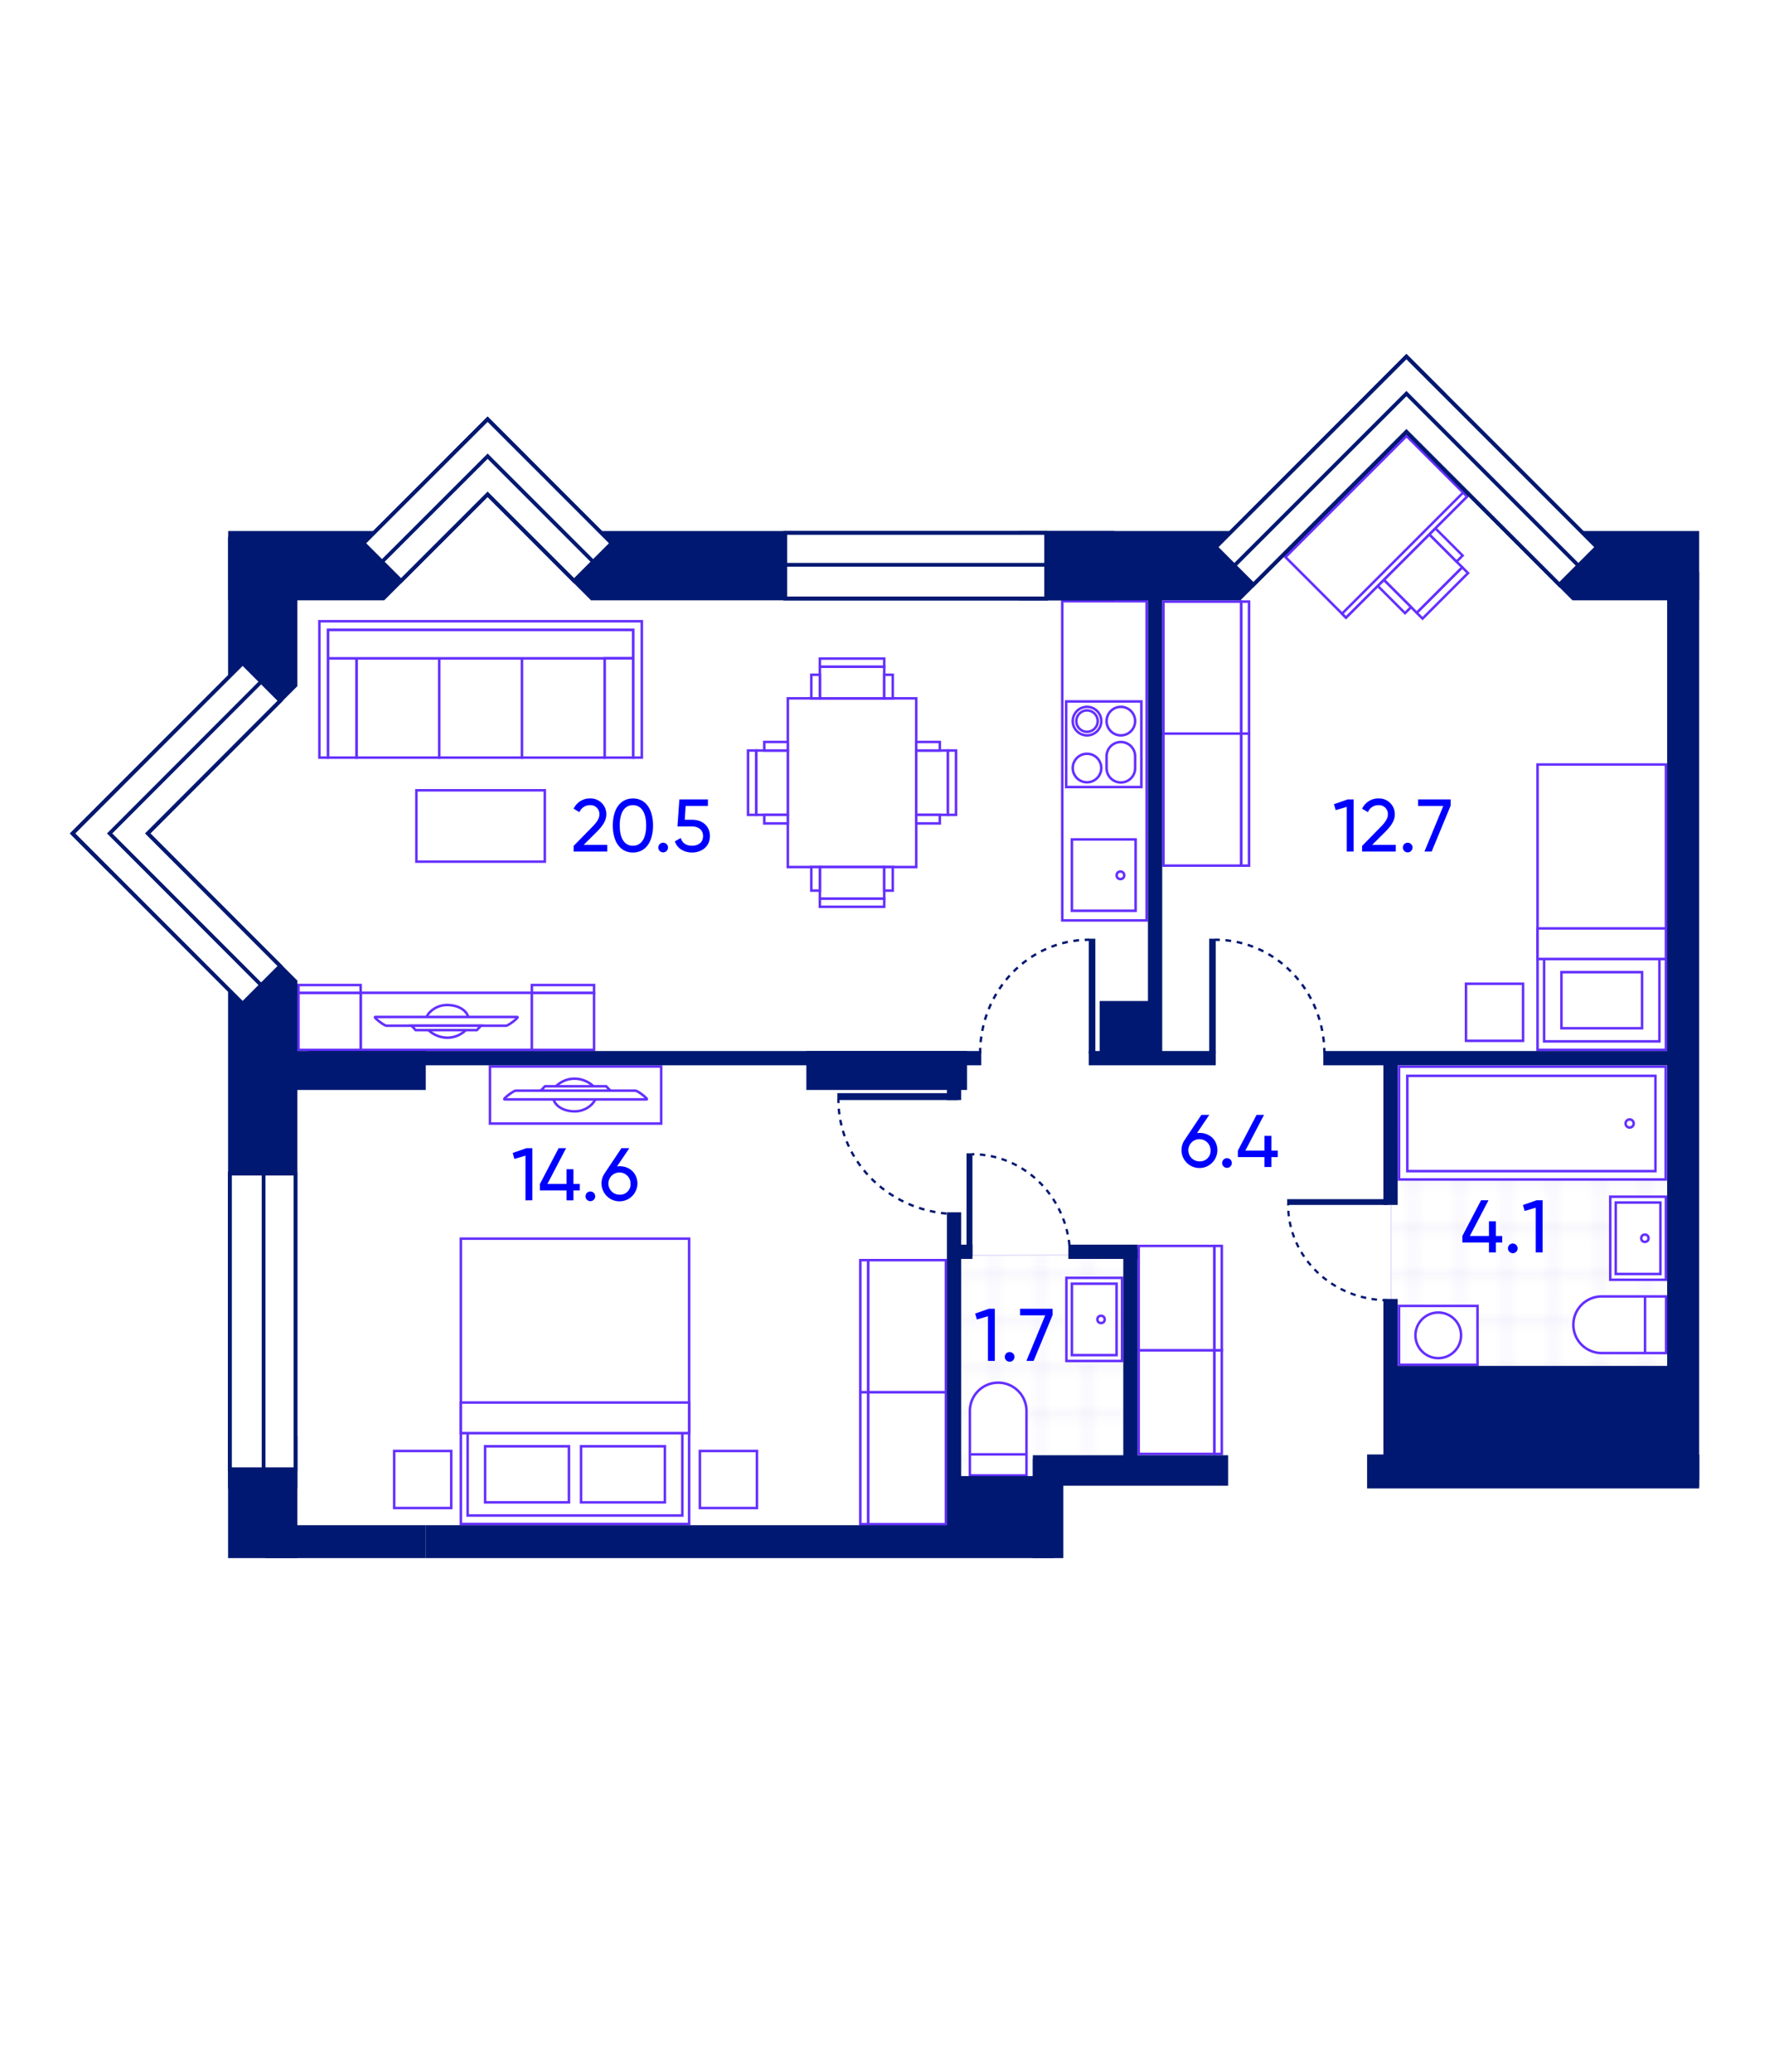 <svg xmlns="http://www.w3.org/2000/svg" xmlns:xlink="http://www.w3.org/1999/xlink" viewBox="0 0 760 890">
  <defs>
    <style>
      .cls-1, .cls-10, .cls-2, .cls-7, .cls-8, .cls-9 {
        fill: none;
      }

      .cls-2, .cls-4 {
        stroke: #e6e0f7;
      }

      .cls-2 {
        stroke-width: 0.3px;
      }

      .cls-3 {
        isolation: isolate;
      }

      .cls-4 {
        stroke-width: 0.59px;
        mix-blend-mode: multiply;
        fill: url(#Grid_1_pica_Lines_3);
      }

      .cls-11, .cls-5 {
        fill: #fff;
      }

      .cls-5 {
        stroke: #642fff;
        stroke-width: 1.081px;
      }

      .cls-10, .cls-5, .cls-7, .cls-8, .cls-9 {
        stroke-miterlimit: 10;
      }

      .cls-6 {
        fill: #001871;
      }

      .cls-10, .cls-7, .cls-8, .cls-9 {
        stroke: #001871;
      }

      .cls-7 {
        stroke-width: 1.018px;
        stroke-dasharray: 2.443 2.443;
      }

      .cls-8 {
        stroke-width: 0.976px;
        stroke-dasharray: 2.343 2.343;
      }

      .cls-9 {
        stroke-width: 0.991px;
        stroke-dasharray: 2.378 2.378;
      }

      .cls-10 {
        stroke-width: 1.008px;
        stroke-dasharray: 2.42 2.42;
      }

      .cls-12 {
        fill: blue;
      }
    </style>
    <pattern id="Grid_1_pica_Lines_3" data-name="Grid 1 pica Lines 3" width="72" height="72" patternTransform="translate(567.224 468.666) scale(3.333)" patternUnits="userSpaceOnUse" viewBox="0 0 72 72">
      <rect class="cls-1" width="72" height="72"/>
      <g>
        <line class="cls-2" x1="6" y1="71.925" x2="6" y2="143.925"/>
        <line class="cls-2" x1="30" y1="71.925" x2="30" y2="143.925"/>
        <line class="cls-2" x1="54" y1="71.925" x2="54" y2="143.925"/>
        <line class="cls-2" x1="18" y1="71.925" x2="18" y2="143.925"/>
        <line class="cls-2" x1="42" y1="71.925" x2="42" y2="143.925"/>
        <line class="cls-2" x1="66" y1="71.925" x2="66" y2="143.925"/>
        <line class="cls-2" x1="12" y1="71.925" x2="12" y2="143.925"/>
        <line class="cls-2" x1="36" y1="71.925" x2="36" y2="143.925"/>
        <line class="cls-2" x1="60" y1="71.925" x2="60" y2="143.925"/>
        <line class="cls-2" x1="24" y1="71.925" x2="24" y2="143.925"/>
        <line class="cls-2" x1="48" y1="71.925" x2="48" y2="143.925"/>
        <line class="cls-2" x1="72" y1="71.925" x2="72" y2="143.925"/>
      </g>
      <line class="cls-2" y1="71.925" y2="143.925"/>
      <line class="cls-2" x1="71.75" y1="71.925" x2="144.25" y2="71.925"/>
      <g>
        <line class="cls-2" x1="6" y1="-0.075" x2="6" y2="71.925"/>
        <line class="cls-2" x1="30" y1="-0.075" x2="30" y2="71.925"/>
        <line class="cls-2" x1="54" y1="-0.075" x2="54" y2="71.925"/>
        <line class="cls-2" y1="65.925" x2="72" y2="65.925"/>
        <line class="cls-2" y1="41.925" x2="72" y2="41.925"/>
        <line class="cls-2" y1="17.925" x2="72" y2="17.925"/>
        <line class="cls-2" y1="53.925" x2="72" y2="53.925"/>
        <line class="cls-2" y1="29.925" x2="72" y2="29.925"/>
        <line class="cls-2" y1="5.925" x2="72" y2="5.925"/>
        <line class="cls-2" x1="-0.25" y1="71.925" x2="72.25" y2="71.925"/>
        <line class="cls-2" y1="47.925" x2="72" y2="47.925"/>
        <line class="cls-2" y1="23.925" x2="72" y2="23.925"/>
        <line class="cls-2" y1="59.925" x2="72" y2="59.925"/>
        <line class="cls-2" y1="35.925" x2="72" y2="35.925"/>
        <line class="cls-2" y1="11.925" x2="72" y2="11.925"/>
        <line class="cls-2" x1="18" y1="-0.075" x2="18" y2="71.925"/>
        <line class="cls-2" x1="42" y1="-0.075" x2="42" y2="71.925"/>
        <line class="cls-2" x1="66" y1="-0.075" x2="66" y2="71.925"/>
        <line class="cls-2" x1="12" y1="-0.075" x2="12" y2="71.925"/>
        <line class="cls-2" x1="36" y1="-0.075" x2="36" y2="71.925"/>
        <line class="cls-2" x1="60" y1="-0.075" x2="60" y2="71.925"/>
        <line class="cls-2" x1="24" y1="-0.075" x2="24" y2="71.925"/>
        <line class="cls-2" x1="48" y1="-0.075" x2="48" y2="71.925"/>
        <line class="cls-2" x1="72" y1="-0.075" x2="72" y2="71.925"/>
      </g>
      <g>
        <line class="cls-2" x1="-72.25" y1="71.925" x2="0.25" y2="71.925"/>
        <line class="cls-2" y1="-0.075" y2="71.925"/>
      </g>
      <line class="cls-2" x1="71.75" y1="-0.075" x2="144.25" y2="-0.075"/>
      <line class="cls-2" x1="-0.25" y1="-0.075" x2="72.25" y2="-0.075"/>
      <line class="cls-2" x1="-72.25" y1="-0.075" x2="0.25" y2="-0.075"/>
    </pattern>
  </defs>
  <g class="cls-3">
    <g id="Plan">
      <polygon class="cls-4" points="484.535 539.065 410.044 539.298 410.044 635.573 484.535 635.34 484.535 539.065"/>
      <polygon class="cls-4" points="722.912 454.931 597.609 455.357 597.609 631.517 722.912 631.091 722.912 454.931"/>
      <g>
        <g>
          <rect class="cls-5" x="483.199" y="586.035" width="44.568" height="32.541" transform="translate(1107.782 96.814) rotate(89.999)"/>
          <rect class="cls-5" x="521.754" y="580.022" width="3.155" height="44.568"/>
        </g>
        <g>
          <rect class="cls-5" x="483.075" y="541.383" width="44.818" height="32.541" transform="translate(1063.13 52.162) rotate(89.999)"/>
          <rect class="cls-5" x="521.754" y="535.246" width="3.155" height="44.818"/>
        </g>
      </g>
      <path class="cls-5" d="M492.621,395.4H456.369V258.283h36.252Z"/>
      <g>
        <rect class="cls-5" x="460.519" y="360.607" width="27.368" height="30.648"/>
        <circle class="cls-5" cx="481.364" cy="376.028" r="1.624"/>
      </g>
      <g>
        <rect class="cls-5" x="458.05" y="301.328" width="32.306" height="36.777"/>
        <g>
          <circle class="cls-5" cx="467.003" cy="329.937" r="6.13"/>
          <circle class="cls-5" cx="467.003" cy="309.783" r="6.13"/>
          <circle class="cls-5" cx="467.003" cy="309.783" r="4.597"/>
          <circle class="cls-5" cx="481.546" cy="309.783" r="6.13"/>
          <path class="cls-5" d="M475.416,324.816v5.12a6.13,6.13,0,1,0,12.259,0v-5.12a6.13,6.13,0,0,0-12.259,0Z"/>
        </g>
      </g>
      <g>
        <rect class="cls-5" x="153.154" y="282.82" width="35.549" height="42.638"/>
        <rect class="cls-5" x="188.703" y="282.82" width="35.549" height="42.638"/>
        <rect class="cls-5" x="224.252" y="282.82" width="35.549" height="42.638"/>
        <rect class="cls-5" x="140.895" y="282.82" width="12.259" height="42.638"/>
        <rect class="cls-5" x="200.348" y="211.108" width="12.259" height="131.165" transform="matrix(0, 1, -1, 0, 483.169, 70.213)"/>
        <rect class="cls-5" x="259.802" y="282.82" width="12.259" height="42.638"/>
        <polygon class="cls-5" points="137.217 270.561 137.217 325.458 140.895 325.458 140.895 270.561 272.061 270.561 272.061 325.458 275.738 325.458 275.738 266.884 273.899 266.884 272.061 266.884 140.895 266.884 137.217 266.884 137.217 270.561"/>
      </g>
      <rect class="cls-5" x="178.895" y="339.509" width="55.166" height="30.647"/>
      <g>
        <rect class="cls-5" x="338.471" y="300.004" width="55.166" height="72.466"/>
        <g>
          <rect class="cls-5" x="352.234" y="372.469" width="27.64" height="13.609" transform="translate(732.108 758.547) rotate(180)"/>
          <rect class="cls-5" x="352.234" y="386.078" width="27.64" height="3.484" transform="translate(732.108 775.639) rotate(180)"/>
          <rect class="cls-5" x="379.874" y="372.469" width="3.678" height="10.125" transform="translate(763.426 755.063) rotate(180)"/>
          <rect class="cls-5" x="348.556" y="372.469" width="3.678" height="10.125" transform="translate(700.789 755.063) rotate(180)"/>
        </g>
        <g>
          <rect class="cls-5" x="317.846" y="329.432" width="27.64" height="13.609" transform="translate(-4.57 667.903) rotate(-90)"/>
          <rect class="cls-5" x="309.3" y="334.494" width="27.64" height="3.484" transform="translate(-13.116 659.357) rotate(-90)"/>
          <rect class="cls-5" x="331.569" y="346.833" width="3.678" height="10.125" transform="translate(-18.487 685.304) rotate(-90)"/>
          <rect class="cls-5" x="331.569" y="315.515" width="3.678" height="10.125" transform="translate(12.831 653.986) rotate(-90)"/>
        </g>
        <g>
          <rect class="cls-5" x="352.234" y="286.395" width="27.64" height="13.609"/>
          <rect class="cls-5" x="352.234" y="282.911" width="27.64" height="3.484"/>
          <rect class="cls-5" x="348.556" y="289.879" width="3.678" height="10.125"/>
          <rect class="cls-5" x="379.874" y="289.879" width="3.678" height="10.125"/>
        </g>
        <g>
          <rect class="cls-5" x="386.621" y="329.432" width="27.64" height="13.609" transform="translate(736.677 -64.205) rotate(90)"/>
          <rect class="cls-5" x="395.167" y="334.494" width="27.64" height="3.484" transform="translate(745.224 -72.751) rotate(90)"/>
          <rect class="cls-5" x="396.86" y="315.515" width="3.678" height="10.125" transform="translate(719.276 -78.122) rotate(90)"/>
          <rect class="cls-5" x="396.86" y="346.833" width="3.678" height="10.125" transform="translate(750.594 -46.804) rotate(90)"/>
        </g>
      </g>
      <g>
        <rect class="cls-5" x="210.502" y="458.154" width="73.554" height="24.518" transform="translate(494.558 940.825) rotate(180)"/>
        <g>
          <path class="cls-5" d="M255.746,472.294c-1.261,2.752-4.733,5.137-8.819,5.137-4.457,0-8.184-1.991-9.107-5.137"/>
          <path class="cls-5" d="M238.89,466.65a11.245,11.245,0,0,1,8.037-3.256,11.837,11.837,0,0,1,8.001,3.256"/>
          <path class="cls-5" d="M221.588,468.531H272.97c1.035,0,5.846,3.763,4.812,3.763H216.776C215.742,472.294,220.553,468.531,221.588,468.531Z"/>
          <polygon class="cls-5" points="232.381 468.531 234.111 466.65 260.446 466.65 262.177 468.531 232.381 468.531"/>
        </g>
      </g>
      <g>
        <g>
          <rect class="cls-5" x="361.322" y="609.712" width="56.713" height="33.434" transform="translate(-236.746 1016.114) rotate(-90.001)"/>
          <rect class="cls-5" x="369.618" y="598.071" width="3.343" height="56.713" transform="translate(742.587 1252.851) rotate(179.999)"/>
        </g>
        <g>
          <rect class="cls-5" x="361.322" y="552.998" width="56.713" height="33.434" transform="translate(-180.032 959.4) rotate(-90.001)"/>
          <rect class="cls-5" x="369.618" y="541.358" width="3.343" height="56.713" transform="translate(742.586 1139.423) rotate(179.999)"/>
        </g>
      </g>
      <g>
        <g>
          <rect class="cls-5" x="488.201" y="270.081" width="56.713" height="33.434" transform="translate(803.349 -229.763) rotate(89.999)"/>
          <rect class="cls-5" x="533.274" y="258.442" width="3.343" height="56.713"/>
        </g>
        <g>
          <rect class="cls-5" x="488.201" y="326.795" width="56.713" height="33.434" transform="translate(860.063 -173.05) rotate(89.999)"/>
          <rect class="cls-5" x="533.274" y="315.156" width="3.343" height="56.713"/>
        </g>
      </g>
      <g>
        <g>
          <rect class="cls-5" x="597.55" y="236.378" width="27.64" height="20.062" transform="translate(1217.911 -11.658) rotate(135)"/>
          <rect class="cls-5" x="605.874" y="252.991" width="27.64" height="3.484" transform="translate(1238.008 -3.333) rotate(135)"/>
          <rect class="cls-5" x="619.372" y="225.815" width="3.678" height="16.578" transform="translate(1226.01 -39.621) rotate(135)"/>
          <rect class="cls-5" x="597.227" y="247.961" width="3.678" height="16.578" transform="translate(1203.865 13.842) rotate(135)"/>
        </g>
        <g>
          <rect class="cls-5" x="572.886" y="189.536" width="36.777" height="73.554" transform="translate(849.341 804.435) rotate(-135)"/>
          <rect class="cls-5" x="602.226" y="201.689" width="2.403" height="73.554" transform="translate(345.361 -356.843) rotate(45)"/>
        </g>
      </g>
      <g>
        <rect class="cls-5" x="660.565" y="328.425" width="55.164" height="122.59" transform="translate(1376.293 779.442) rotate(-180)"/>
        <rect class="cls-5" x="663.372" y="411.979" width="49.549" height="35.387" transform="translate(1376.291 859.346) rotate(-180)"/>
        <rect class="cls-5" x="660.563" y="398.833" width="55.166" height="13.146" transform="translate(1376.291 810.813) rotate(-180)"/>
        <rect class="cls-5" x="670.827" y="417.631" width="34.638" height="24.081" transform="translate(1376.291 859.346) rotate(-180)"/>
        <rect class="cls-5" x="629.825" y="422.611" width="24.518" height="24.518" transform="translate(1284.167 869.742) rotate(-180)"/>
      </g>
      <g>
        <rect class="cls-5" x="197.995" y="532.107" width="98.07" height="122.59" transform="translate(494.06 1186.803) rotate(-180)"/>
        <rect class="cls-5" x="200.914" y="615.66" width="92.231" height="35.387" transform="translate(494.059 1266.707) rotate(-180)"/>
        <rect class="cls-5" x="197.993" y="602.514" width="98.072" height="13.146" transform="translate(494.058 1218.175) rotate(-180)"/>
        <g>
          <rect class="cls-5" x="208.412" y="621.313" width="36.021" height="24.081" transform="translate(452.844 1266.707) rotate(-180)"/>
          <rect class="cls-5" x="249.627" y="621.313" width="36.021" height="24.081" transform="translate(535.274 1266.708) rotate(-180)"/>
        </g>
        <rect class="cls-5" x="300.692" y="623.32" width="24.518" height="24.518" transform="translate(625.9 1271.159) rotate(-180)"/>
        <rect class="cls-5" x="169.348" y="623.32" width="24.518" height="24.518" transform="translate(363.214 1271.159) rotate(-180)"/>
      </g>
      <g>
        <g>
          <rect class="cls-5" x="154.946" y="426.5" width="73.554" height="24.518"/>
          <g>
            <path class="cls-5" d="M183.256,436.878c1.261-2.752,4.733-5.137,8.819-5.137,4.457,0,8.184,1.991,9.107,5.137"/>
            <path class="cls-5" d="M200.112,442.522a11.245,11.245,0,0,1-8.037,3.256,11.837,11.837,0,0,1-8.001-3.256"/>
            <path class="cls-5" d="M217.414,440.641h-51.382c-1.035,0-5.846-3.763-4.812-3.763h61.005C223.26,436.878,218.449,440.641,217.414,440.641Z"/>
            <polygon class="cls-5" points="206.621 440.641 204.89 442.522 178.555 442.522 176.825 440.641 206.621 440.641"/>
          </g>
        </g>
        <g>
          <rect class="cls-5" x="228.5" y="426.507" width="26.715" height="24.511" transform="translate(483.707 877.53) rotate(-179.999)"/>
          <rect class="cls-5" x="240.186" y="411.481" width="3.343" height="26.715" transform="translate(-182.982 666.693) rotate(-90)"/>
        </g>
        <g>
          <rect class="cls-5" x="128.231" y="426.507" width="26.715" height="24.511" transform="translate(283.169 877.528) rotate(-179.999)"/>
          <rect class="cls-5" x="139.917" y="411.481" width="3.343" height="26.715" transform="translate(-283.251 566.424) rotate(-90)"/>
        </g>
      </g>
      <g>
        <path class="cls-5" d="M428.839,593.986h0a12.158,12.158,0,0,0-12.159,12.159l0,27.693,24.318,0,0-27.693A12.161,12.161,0,0,0,428.839,593.986Z"/>
        <line class="cls-5" x1="416.679" y1="624.786" x2="440.997" y2="624.786"/>
      </g>
      <g>
        <rect class="cls-5" x="452.262" y="554.85" width="35.696" height="23.915" transform="translate(1036.918 96.698) rotate(90)"/>
        <rect class="cls-5" x="454.764" y="557.213" width="30.692" height="19.189" transform="translate(1036.918 96.698) rotate(90)"/>
        <circle class="cls-5" cx="473.031" cy="566.808" r="1.568"/>
      </g>
      <g>
        <rect class="cls-5" x="601.048" y="458.229" width="114.576" height="48.46"/>
        <g>
          <rect class="cls-5" x="604.615" y="462.179" width="106.601" height="40.929"/>
          <circle class="cls-5" cx="700.128" cy="482.643" r="1.747"/>
        </g>
      </g>
      <g>
        <path class="cls-5" d="M675.947,569.099h0A12.158,12.158,0,0,0,688.106,581.258l27.693,0V556.94l-27.693,0A12.161,12.161,0,0,0,675.947,569.099Z"/>
        <line class="cls-5" x1="706.747" y1="581.259" x2="706.747" y2="556.941"/>
      </g>
      <g>
        <rect class="cls-5" x="685.906" y="519.982" width="35.696" height="23.915" transform="translate(1235.693 -171.815) rotate(90)"/>
        <rect class="cls-5" x="688.409" y="522.344" width="30.692" height="19.189" transform="translate(1235.693 -171.815) rotate(90)"/>
        <circle class="cls-5" cx="706.676" cy="531.939" r="1.568"/>
      </g>
      <g>
        <rect class="cls-5" x="601.049" y="561.003" width="33.723" height="25.293"/>
        <circle class="cls-5" cx="617.91" cy="573.649" r="9.804"/>
      </g>
      <g>
        <rect class="cls-6" x="444.499" y="426.508" width="49.32" height="2.824" transform="translate(897.079 -41.239) rotate(90)"/>
        <path class="cls-7" d="M421.063,452.58c0-26.993,20.985-48.875,46.872-48.875"/>
      </g>
      <g>
        <rect class="cls-6" x="553.001" y="515.149" width="43.255" height="2.476"/>
        <path class="cls-8" d="M596.256,558.569c-23.674,0-42.865-18.405-42.865-41.108"/>
      </g>
      <g>
        <rect class="cls-6" x="496.242" y="426.508" width="49.32" height="2.824" transform="translate(948.822 -92.982) rotate(90)"/>
        <path class="cls-7" d="M568.998,452.58c0-26.993-20.985-48.875-46.872-48.875"/>
      </g>
      <g>
        <rect class="cls-6" x="394.36" y="516.327" width="44.308" height="2.537" transform="translate(934.109 101.081) rotate(90)"/>
        <path class="cls-9" d="M459.722,539.749c0-24.25-18.852-43.908-42.108-43.908"/>
      </g>
      <g>
        <rect class="cls-6" x="359.729" y="469.607" width="51.766" height="2.964"/>
        <path class="cls-10" d="M411.495,521.57c-28.332,0-51.299-22.026-51.299-49.196"/>
      </g>
      <rect class="cls-6" x="472.452" y="430.023" width="22.68" height="23.666"/>
      <rect class="cls-6" x="597.406" y="586.781" width="123.845" height="42.395"/>
      <rect class="cls-6" x="409.885" y="634.109" width="40.745" height="25.342"/>
      <rect class="cls-6" x="273.892" y="309.967" width="6.13" height="289.215" transform="translate(731.531 177.618) rotate(90)"/>
      <rect class="cls-6" x="491.966" y="427.291" width="6.13" height="54.567" transform="translate(949.605 -40.456) rotate(90)"/>
      <rect class="cls-6" x="493.183" y="252.363" width="6.13" height="200.515" transform="translate(992.496 705.24) rotate(180)"/>
      <rect class="cls-6" x="406.821" y="459.874" width="6.13" height="12.697" transform="translate(819.771 932.445) rotate(180)"/>
      <rect class="cls-6" x="410.689" y="533.734" width="6.13" height="8.057" transform="translate(-124.008 951.516) rotate(-90)"/>
      <rect class="cls-6" x="470.786" y="522.896" width="6.13" height="29.732" transform="translate(-63.911 1011.613) rotate(-90)"/>
      <rect class="cls-6" x="406.821" y="520.795" width="6.13" height="137.129" transform="translate(819.771 1178.72) rotate(180)"/>
      <rect class="cls-6" x="482.588" y="536.577" width="6.13" height="96.12" transform="translate(971.305 1169.274) rotate(180)"/>
      <rect class="cls-6" x="594.342" y="558.021" width="6.13" height="71.155" transform="translate(1194.814 1187.196) rotate(180)"/>
      <rect class="cls-6" x="594.342" y="454.574" width="6.13" height="63.051" transform="translate(1194.814 972.2) rotate(180)"/>
      <rect class="cls-6" x="640.972" y="379.063" width="6.13" height="151.023" transform="translate(1098.612 -189.463) rotate(90)"/>
      <rect class="cls-6" x="310.752" y="527.365" width="14.145" height="269.828" transform="translate(-344.454 980.104) rotate(-90)"/>
      <rect class="cls-6" x="479.13" y="589.757" width="13.094" height="83.899" transform="translate(-146.028 1117.383) rotate(-90)"/>
      <rect class="cls-6" x="443.728" y="626.796" width="13.094" height="42.556"/>
      <rect class="cls-6" x="651.374" y="560.799" width="14.596" height="142.655" transform="translate(26.546 1290.799) rotate(-90)"/>
      <rect class="cls-6" x="617.535" y="604.699" width="8.694" height="48.953" transform="translate(-7.293 1251.058) rotate(-90)"/>
      <rect class="cls-6" x="673.418" y="582.002" width="13.755" height="99.408" transform="translate(48.59 1312.002) rotate(-90)"/>
      <rect class="cls-6" x="372.574" y="425.358" width="16.728" height="69.032" transform="translate(-78.935 840.812) rotate(-90)"/>
      <rect class="cls-6" x="140.132" y="425.459" width="16.728" height="68.829" transform="translate(-311.377 608.37) rotate(-90)"/>
      <rect class="cls-6" x="141.424" y="627.865" width="14.145" height="68.829" transform="translate(-513.783 810.776) rotate(-90)"/>
      <rect class="cls-6" x="716.245" y="245.695" width="13.755" height="389.885"/>
      <rect class="cls-6" x="687.91" y="215.808" width="29.771" height="54.408" transform="translate(945.808 -459.784) rotate(90)"/>
      <rect class="cls-6" x="351.39" y="130.601" width="29.771" height="224.822" transform="translate(609.287 -123.263) rotate(90)"/>
      <rect class="cls-6" x="116.645" y="209.515" width="29.771" height="66.994" transform="translate(374.543 111.481) rotate(90)"/>
      <rect class="cls-6" x="97.987" y="230.62" width="29.771" height="64.154" transform="translate(225.745 525.395) rotate(180)"/>
      <rect class="cls-6" x="97.987" y="421.265" width="29.771" height="218.159" transform="translate(225.745 1060.689) rotate(180)"/>
      <rect class="cls-6" x="97.987" y="617.052" width="29.771" height="52.3" transform="translate(225.745 1286.403) rotate(180)"/>
      <rect class="cls-6" x="470.517" y="195.454" width="29.771" height="95.116" transform="translate(728.415 -242.391) rotate(90)"/>
      <rect class="cls-6" x="219.506" y="174.805" width="24.404" height="87.241" transform="translate(550.001 209.032) rotate(135)"/>
      <rect class="cls-6" x="175.074" y="174.805" width="24.404" height="87.241" transform="translate(209.302 -68.449) rotate(45)"/>
      <rect class="cls-6" x="556.362" y="142.34" width="24.404" height="125.276" transform="translate(311.47 -341.999) rotate(45)"/>
      <rect class="cls-6" x="627.697" y="142.34" width="24.404" height="125.276" transform="translate(1237.318 -102.558) rotate(135)"/>
      <rect class="cls-6" x="66.677" y="269.474" width="24.404" height="113.847" transform="translate(253.901 39.823) rotate(45)"/>
      <rect class="cls-6" x="66.999" y="333.496" width="24.404" height="112.937" transform="translate(-252.549 170.221) rotate(-45)"/>
      <g>
        <g>
          <rect class="cls-11" x="337.379" y="228.938" width="112.066" height="28.149"/>
          <path class="cls-6" d="M448.635,229.748l0,26.528L338.19,256.276l0-26.528,110.445-0m1.622-1.622-113.689 0,0,29.771,113.689-0,0-29.771Z"/>
        </g>
        <g>
          <rect class="cls-11" x="337.379" y="242.636" width="112.066" height="14.451"/>
          <path class="cls-6" d="M448.635,243.446l0,12.83L338.19,256.276l0-12.83,110.445-0m1.622-1.622-113.689 0,0,16.073,113.689-0,0-16.073Z"/>
        </g>
      </g>
      <g>
        <g>
          <rect class="cls-11" x="98.798" y="504.173" width="28.149" height="126.993"/>
          <path class="cls-6" d="M126.136,504.984l0,125.37-26.528,0-0-125.37,26.528,0m1.622-1.622-29.771 0.0 0,128.613,29.771,0-0-128.613Z"/>
        </g>
        <g>
          <rect class="cls-11" x="98.798" y="504.173" width="14.451" height="126.993"/>
          <path class="cls-6" d="M112.438,504.985l0,125.37H99.609l-0-125.37h12.83m1.622-1.622-16.073,0,0,128.613h16.073l-0-128.613Z"/>
        </g>
      </g>
      <g>
        <g>
          <polygon class="cls-11" points="522.362 235.044 604.227 153.208 686.046 235.044 669.937 251.154 604.227 185.428 538.472 251.154 522.362 235.044"/>
          <path class="cls-6" d="M604.227,154.355l80.672,80.689-14.963,14.963-64.563-64.58-1.147-1.147-1.147,1.146-64.608,64.58-14.963-14.963,80.718-80.689m0-2.293-.001.001-0-0-83.01,82.982,17.256,17.256,65.755-65.727,65.709,65.727,17.256-17.256-82.965-82.983Z"/>
        </g>
        <g>
          <polygon class="cls-11" points="530.302 242.984 604.227 169.088 678.106 242.984 669.937 251.154 604.227 185.428 538.472 251.154 530.302 242.984"/>
          <path class="cls-6" d="M604.226,170.235l1.307,1.307,71.425,71.442-7.023,7.023-64.563-64.58-1.147-1.147-1.147,1.146-64.608,64.58-7.023-7.023,72.777-72.75m0-2.293-75.071,75.043,9.317,9.317,65.755-65.727,65.71,65.727,9.316-9.317-72.572-72.589-2.454-2.454Z"/>
        </g>
      </g>
      <g>
        <g>
          <polygon class="cls-11" points="156.184 233.377 209.492 180.104 262.766 233.377 246.656 249.487 209.494 212.322 172.294 249.487 156.184 233.377"/>
          <path class="cls-6" d="M209.493,181.249l52.126,52.128-14.963,14.963-36.017-36.019-1.146-1.146-1.147,1.146-36.053,36.02-14.963-14.963,52.162-52.129m0-2.293-.001.001-0-0-54.455,54.421,17.256,17.256L209.493,213.469l37.163,37.165,17.256-17.256-54.419-54.421Z"/>
        </g>
        <g>
          <polygon class="cls-11" points="164.124 241.317 209.493 195.982 254.826 241.317 246.656 249.487 209.493 212.322 172.294 249.487 164.124 241.317"/>
          <path class="cls-6" d="M209.493,197.129l1.308,1.308,42.879,42.881-7.023,7.023-36.017-36.019-1.146-1.146-1.147,1.146-36.052,36.02-7.023-7.023,44.222-44.189m0-2.293-46.516,46.482,9.317,9.317,37.199-37.165,37.163,37.165,9.316-9.317-44.026-44.028-2.454-2.454Z"/>
        </g>
      </g>
      <g>
        <g>
          <polygon class="cls-11" points="31.222 358.033 104.245 284.922 120.354 301.032 63.442 358.033 120.354 415.005 104.245 431.115 31.222 358.033"/>
          <path class="cls-6" d="M104.245,286.07l14.963,14.963-55.768,55.854L62.296,358.033l1.145,1.146L119.208,415.005l-14.963,14.963L32.368,358.033l71.878-71.963m-.001-2.294L30.076,358.032l0.0 0-.001.001,74.169,74.229,17.256-17.256L64.588,358.033l56.913-57.001-17.256-17.256Z"/>
        </g>
        <g>
          <polygon class="cls-11" points="47.102 358.032 112.185 292.862 120.354 301.032 63.442 358.033 120.354 415.005 112.185 423.175 47.102 358.032"/>
          <path class="cls-6" d="M112.185,294.01l7.023,7.023-55.768,55.854L62.296,358.033l1.145,1.146L119.208,415.005l-7.023,7.023-62.629-62.688L48.248,358.032l63.937-64.022m-.001-2.294L45.955,358.033l2.454,2.454,63.775,63.835,9.317-9.316L64.588,358.033l56.913-57.001-9.317-9.317Z"/>
        </g>
      </g>
      <g>
        <path class="cls-12" d="M427.396,562.238v22.398h-2.944V565.438l-4.768,1.407-.736-2.56,5.888-2.048Z"/>
        <path class="cls-12" d="M431.684,582.909a2.08,2.08,0,1,1,2.08,2.079A2.075,2.075,0,0,1,431.684,582.909Z"/>
        <path class="cls-12" d="M452.227,562.238v2.656l-8.16,19.742h-3.104l8.095-19.583H438.244v-2.815Z"/>
      </g>
      <g>
        <path class="cls-12" d="M228.702,493.257v22.398H225.758V496.457l-4.768,1.408-.736-2.561,5.888-2.048Z"/>
        <path class="cls-12" d="M249.085,511.399h-2.72v4.256h-2.976v-4.256H231.966v-2.783l8.031-15.359h3.2L235.166,508.616h8.223v-6.336h2.976v6.336H249.085Z"/>
        <path class="cls-12" d="M251.55,513.928a2.08,2.08,0,1,1,2.08,2.079A2.075,2.075,0,0,1,251.55,513.928Z"/>
        <path class="cls-12" d="M273.853,508.52a7.713,7.713,0,0,1-15.423,0,7.654,7.654,0,0,1,1.344-4.479l7.2-10.783h3.392l-5.28,7.808c.352-.032.704-.063,1.056-.063C270.621,501.001,273.853,504.072,273.853,508.52Zm-2.944,0a4.768,4.768,0,1,0-4.768,4.704A4.494,4.494,0,0,0,270.909,508.52Z"/>
      </g>
      <g>
        <path class="cls-12" d="M246.441,363.39l7.903-8.063c1.76-1.76,3.168-3.552,3.168-5.44a3.8,3.8,0,0,0-3.968-4,4.847,4.847,0,0,0-4.607,3.008l-2.496-1.472a7.627,7.627,0,0,1,7.072-4.416,6.734,6.734,0,0,1,6.975,6.848c0,2.784-1.792,5.184-4,7.392l-5.728,5.695H260.904v2.88H246.441Z"/>
        <path class="cls-12" d="M263.273,354.623c0-6.912,3.104-11.615,8.639-11.615,5.568,0,8.64,4.704,8.64,11.615s-3.072,11.615-8.64,11.615C266.377,366.238,263.273,361.534,263.273,354.623Zm14.335,0c0-5.567-2.08-8.735-5.696-8.735s-5.664,3.168-5.664,8.735,2.048,8.704,5.664,8.704S277.608,360.19,277.608,354.623Z"/>
        <path class="cls-12" d="M282.825,364.094a2.08,2.08,0,1,1,2.08,2.08A2.075,2.075,0,0,1,282.825,364.094Z"/>
        <path class="cls-12" d="M305,359.198c0,4.543-3.648,7.04-7.68,7.04-3.295,0-6.303-1.6-7.391-4.8l2.528-1.44c.608,2.208,2.432,3.328,4.863,3.328,2.72,0,4.736-1.472,4.736-4.128,0-2.688-2.016-4.16-4.672-4.16h-6.335l.832-11.615h12.255V346.207h-9.567l-.384,5.952h3.264C301.448,352.159,305,354.623,305,359.198Z"/>
      </g>
      <g>
        <path class="cls-12" d="M581.54,343.423v22.398H578.596V346.623l-4.768,1.408-.735-2.56,5.888-2.048Z"/>
        <path class="cls-12" d="M585.188,363.39l7.903-8.063c1.76-1.76,3.167-3.552,3.167-5.44a3.8,3.8,0,0,0-3.967-4,4.848,4.848,0,0,0-4.608,3.008l-2.495-1.472a7.626,7.626,0,0,1,7.071-4.416,6.734,6.734,0,0,1,6.976,6.848c0,2.784-1.792,5.184-4,7.392l-5.728,5.695h10.144v2.88H585.188Z"/>
        <path class="cls-12" d="M602.692,364.094a2.08,2.08,0,1,1,2.08,2.08A2.075,2.075,0,0,1,602.692,364.094Z"/>
        <path class="cls-12" d="M623.234,343.423v2.656l-8.159,19.743h-3.104l8.096-19.583H609.252v-2.816Z"/>
      </g>
      <g>
        <path class="cls-12" d="M523.017,494.21a7.713,7.713,0,0,1-15.423,0,7.655,7.655,0,0,1,1.344-4.48l7.2-10.783h3.392l-5.28,7.808c.352-.032.704-.063,1.056-.063C519.785,486.69,523.017,489.762,523.017,494.21Zm-2.944,0a4.768,4.768,0,1,0-4.768,4.703A4.493,4.493,0,0,0,520.073,494.21Z"/>
        <path class="cls-12" d="M525.066,499.617a2.08,2.08,0,1,1,2.08,2.079A2.075,2.075,0,0,1,525.066,499.617Z"/>
        <path class="cls-12" d="M548.937,497.089h-2.72v4.256h-2.976v-4.256H531.818v-2.783l8.031-15.359h3.2l-8.031,15.359h8.223v-6.336h2.976v6.336H548.937Z"/>
      </g>
      <g>
        <path class="cls-12" d="M645.383,533.759h-2.72v4.256H639.688v-4.256H628.264v-2.783l8.032-15.359h3.199l-8.031,15.359h8.224v-6.336h2.976v6.336h2.72Z"/>
        <path class="cls-12" d="M647.848,536.287a2.08,2.08,0,1,1,2.08,2.079A2.076,2.076,0,0,1,647.848,536.287Z"/>
        <path class="cls-12" d="M662.728,515.616v22.398H659.783V518.816l-4.768,1.407-.735-2.56,5.888-2.048Z"/>
      </g>
    </g>
  </g>
</svg>
